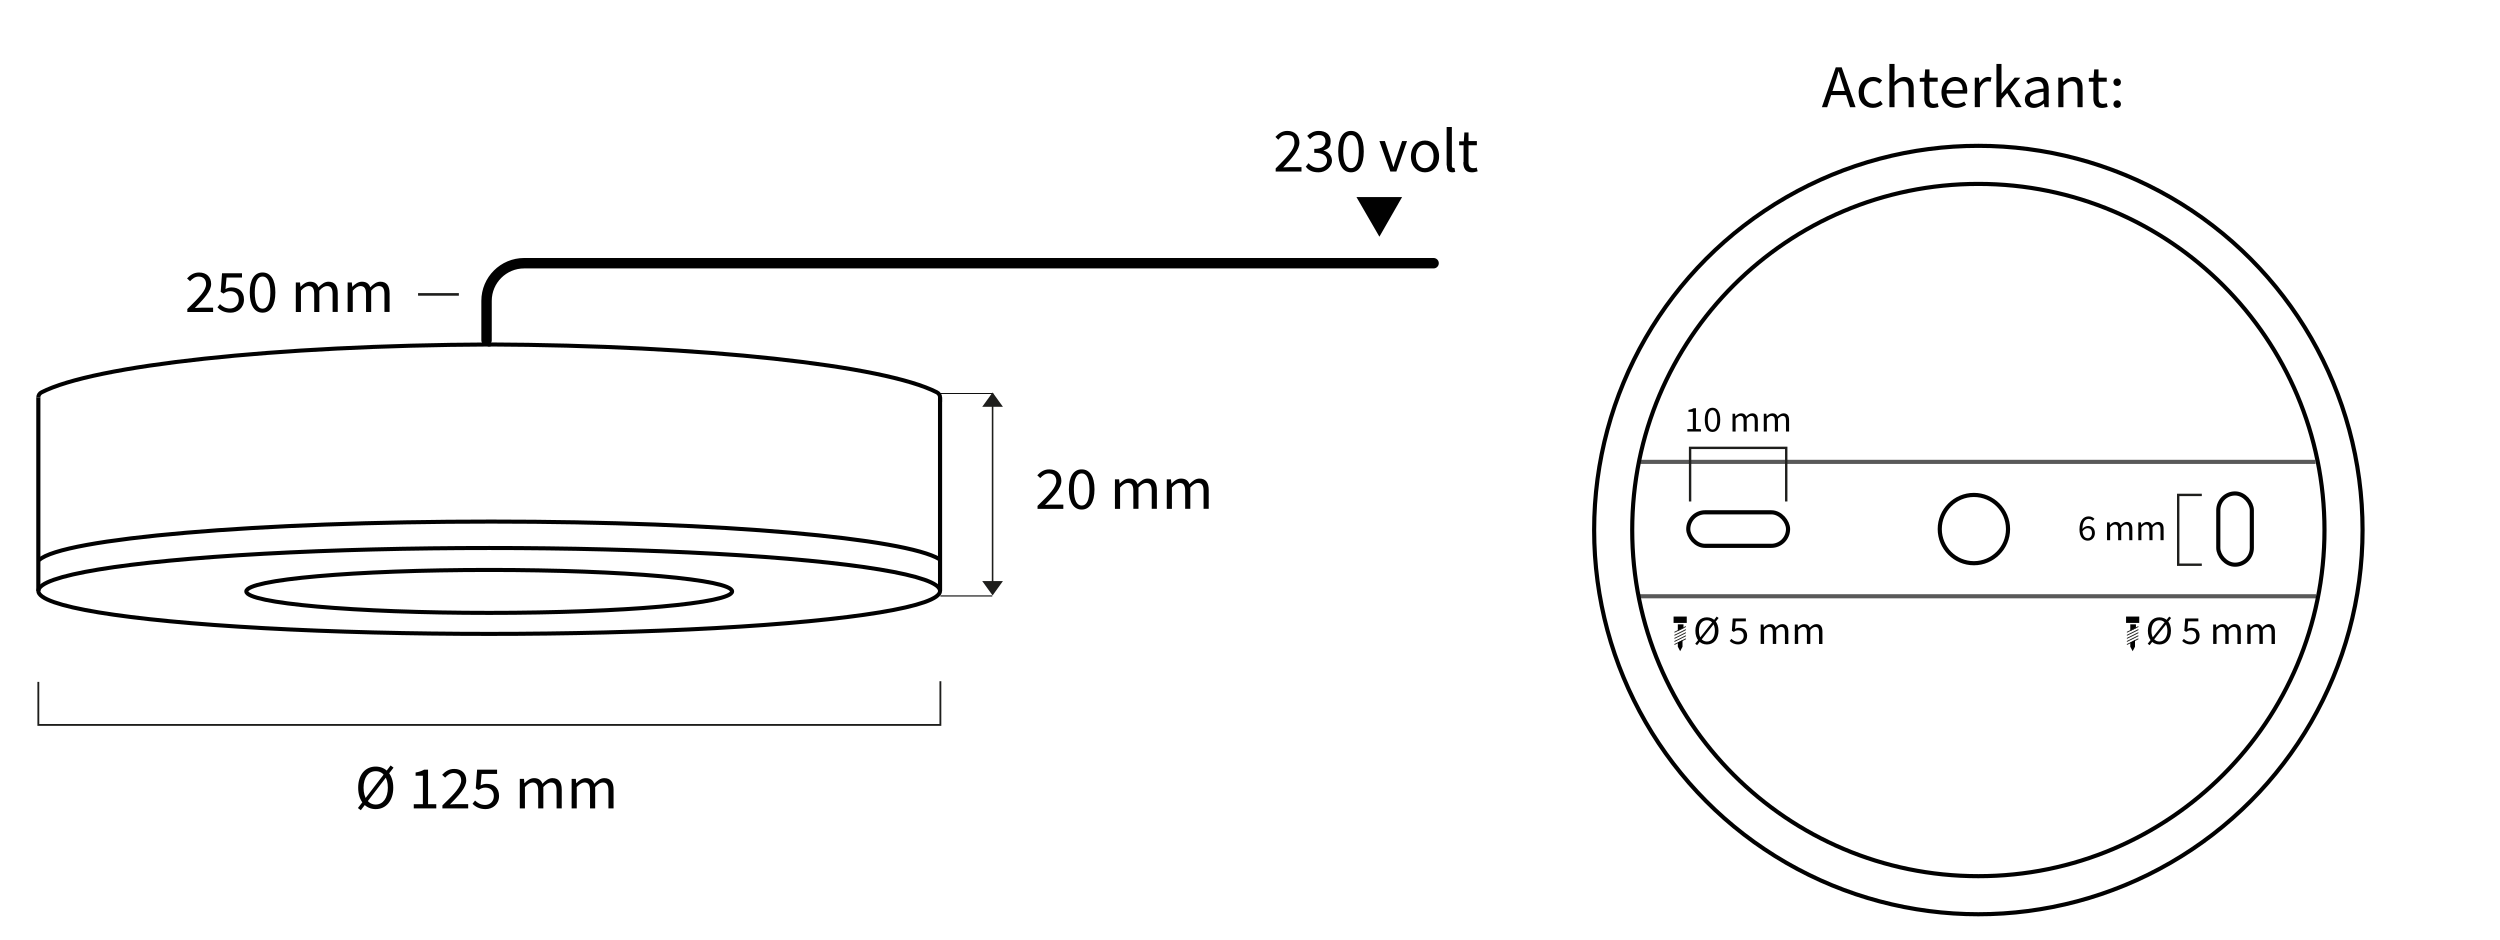 <?xml version="1.0" encoding="UTF-8"?>
<svg xmlns="http://www.w3.org/2000/svg" viewBox="0 0 959.31 360.78">
  <defs>
    <style>
      .cls-1 {
        stroke-width: .61px;
      }

      .cls-1, .cls-2, .cls-3, .cls-4, .cls-5, .cls-6, .cls-7, .cls-8, .cls-9, .cls-10, .cls-11 {
        fill: none;
      }

      .cls-1, .cls-2, .cls-3, .cls-4, .cls-6 {
        stroke: #1e1e1c;
      }

      .cls-1, .cls-2, .cls-3, .cls-4, .cls-6, .cls-7, .cls-8, .cls-9, .cls-10, .cls-11 {
        stroke-miterlimit: 10;
      }

      .cls-2 {
        stroke-width: .71px;
      }

      .cls-3 {
        stroke-width: .92px;
      }

      .cls-12 {
        fill: #010101;
      }

      .cls-5 {
        opacity: .65;
        stroke-linejoin: round;
        stroke-width: 1.59px;
      }

      .cls-5, .cls-7, .cls-8, .cls-9, .cls-10, .cls-11 {
        stroke: #010101;
      }

      .cls-6 {
        stroke-width: .35px;
      }

      .cls-6, .cls-11 {
        stroke-linecap: round;
      }

      .cls-7 {
        stroke-width: .41px;
      }

      .cls-8 {
        stroke-width: .36px;
      }

      .cls-9 {
        stroke-width: 1.59px;
      }

      .cls-10 {
        stroke-width: 1.56px;
      }

      .cls-11 {
        stroke-width: 4px;
      }

      .cls-13 {
        fill: #1e1e1c;
      }
    </style>
  </defs>
  <g id="Laag_5" data-name="Laag 5">
    <g>
      <path class="cls-12" d="M137.34,310.06l12.55-16.33,1.11.84-12.55,16.33-1.11-.84ZM137.44,302.26c0-5.04,2.78-8.11,6.73-8.11s6.73,3.07,6.73,8.11-2.78,8.22-6.73,8.22-6.73-3.18-6.73-8.22ZM148.83,302.26c0-3.92-1.85-6.34-4.66-6.34s-4.66,2.42-4.66,6.34,1.85,6.46,4.66,6.46,4.66-2.53,4.66-6.46Z"/>
      <path class="cls-12" d="M158.76,308.6h3.51v-10.94h-2.79v-1.23c1.39-.24,2.41-.6,3.26-1.09h1.51v13.26h3.16v1.6h-8.64v-1.6Z"/>
      <path class="cls-12" d="M169.76,309.06c4.6-4.45,7.2-7.13,7.2-9.54,0-1.7-.95-2.9-2.9-2.9-1.28,0-2.38.79-3.25,1.78l-1.15-1.08c1.28-1.37,2.66-2.26,4.64-2.26,2.83,0,4.6,1.73,4.6,4.38,0,2.79-2.64,5.56-6.25,9.25.83-.06,1.78-.13,2.57-.13h4.43v1.65h-9.89v-1.13Z"/>
      <path class="cls-12" d="M181.32,308.44l.97-1.25c.91.88,2.06,1.69,3.86,1.69s3.35-1.31,3.35-3.38-1.29-3.27-3.25-3.27c-1.06,0-1.72.32-2.63.91l-1.05-.65.51-7.15h7.66v1.65h-5.93l-.4,4.41c.71-.38,1.41-.62,2.35-.62,2.61,0,4.74,1.44,4.74,4.66s-2.5,5.04-5.15,5.04c-2.47,0-3.97-1-5.04-2.04Z"/>
      <path class="cls-12" d="M199.43,298.87h1.63l.17,1.64h.07c1.02-1.07,2.24-1.92,3.63-1.92,1.78,0,2.74.83,3.22,2.16,1.21-1.27,2.43-2.16,3.85-2.16,2.4,0,3.55,1.54,3.55,4.43v7.18h-1.97v-6.93c0-2.11-.69-3.01-2.17-3.01-.91,0-1.85.57-2.92,1.74v8.2h-1.97v-6.93c0-2.11-.69-3.01-2.17-3.01-.88,0-1.84.57-2.92,1.74v8.2h-1.97v-11.33Z"/>
      <path class="cls-12" d="M219.32,298.87h1.63l.17,1.64h.07c1.02-1.07,2.24-1.92,3.63-1.92,1.78,0,2.74.83,3.22,2.16,1.21-1.27,2.43-2.16,3.85-2.16,2.4,0,3.55,1.54,3.55,4.43v7.18h-1.97v-6.93c0-2.11-.69-3.01-2.17-3.01-.91,0-1.85.57-2.92,1.74v8.2h-1.97v-6.93c0-2.11-.69-3.01-2.17-3.01-.88,0-1.84.57-2.92,1.74v8.2h-1.97v-11.33Z"/>
    </g>
    <g>
      <path class="cls-12" d="M398.13,194.12c4.6-4.45,7.2-7.13,7.2-9.54,0-1.7-.95-2.9-2.9-2.9-1.28,0-2.38.79-3.25,1.78l-1.15-1.08c1.28-1.37,2.66-2.26,4.64-2.26,2.83,0,4.6,1.73,4.6,4.38,0,2.79-2.64,5.56-6.25,9.25.83-.06,1.78-.13,2.57-.13h4.43v1.65h-9.89v-1.13Z"/>
      <path class="cls-12" d="M410.16,187.77c0-4.98,1.85-7.66,4.91-7.66s4.91,2.68,4.91,7.66-1.85,7.76-4.91,7.76-4.91-2.78-4.91-7.76ZM418.06,187.77c0-4.36-1.21-6.11-2.99-6.11s-2.99,1.75-2.99,6.11,1.21,6.22,2.99,6.22,2.99-1.86,2.99-6.22Z"/>
      <path class="cls-12" d="M427.8,183.92h1.63l.17,1.64h.07c1.02-1.07,2.24-1.92,3.63-1.92,1.78,0,2.74.83,3.22,2.16,1.21-1.27,2.43-2.16,3.85-2.16,2.4,0,3.55,1.54,3.55,4.43v7.18h-1.97v-6.93c0-2.11-.69-3.01-2.17-3.01-.91,0-1.84.57-2.92,1.74v8.2h-1.97v-6.93c0-2.11-.69-3.01-2.17-3.01-.87,0-1.84.57-2.92,1.74v8.2h-1.97v-11.33Z"/>
      <path class="cls-12" d="M447.69,183.92h1.63l.17,1.64h.07c1.02-1.07,2.24-1.92,3.63-1.92,1.78,0,2.74.83,3.22,2.16,1.21-1.27,2.43-2.16,3.85-2.16,2.4,0,3.55,1.54,3.55,4.43v7.18h-1.97v-6.93c0-2.11-.69-3.01-2.17-3.01-.9,0-1.84.57-2.92,1.74v8.2h-1.97v-6.93c0-2.11-.69-3.01-2.17-3.01-.87,0-1.84.57-2.92,1.74v8.2h-1.97v-11.33Z"/>
    </g>
    <polyline class="cls-2" points="360.85 261.4 360.85 278.17 14.71 278.17 14.71 261.65"/>
    <g>
      <path class="cls-12" d="M71.88,118.57c4.6-4.45,7.2-7.13,7.2-9.54,0-1.7-.95-2.9-2.9-2.9-1.28,0-2.38.79-3.25,1.78l-1.15-1.08c1.28-1.37,2.66-2.26,4.64-2.26,2.83,0,4.6,1.73,4.6,4.38,0,2.79-2.64,5.56-6.25,9.25.83-.06,1.78-.13,2.57-.13h4.43v1.65h-9.89v-1.13Z"/>
      <path class="cls-12" d="M83.44,117.95l.97-1.25c.91.88,2.06,1.69,3.86,1.69s3.35-1.31,3.35-3.38-1.29-3.27-3.25-3.27c-1.06,0-1.72.32-2.63.91l-1.05-.65.51-7.15h7.66v1.65h-5.93l-.4,4.41c.71-.38,1.41-.62,2.35-.62,2.61,0,4.74,1.44,4.74,4.66s-2.5,5.04-5.15,5.04c-2.47,0-3.97-1-5.03-2.04Z"/>
      <path class="cls-12" d="M95.84,112.22c0-4.98,1.85-7.66,4.91-7.66s4.91,2.68,4.91,7.66-1.85,7.76-4.91,7.76-4.91-2.78-4.91-7.76ZM103.74,112.22c0-4.36-1.21-6.11-2.99-6.11s-2.99,1.75-2.99,6.11,1.21,6.22,2.99,6.22,2.99-1.86,2.99-6.22Z"/>
      <path class="cls-12" d="M113.48,108.38h1.63l.17,1.64h.07c1.02-1.07,2.24-1.92,3.63-1.92,1.78,0,2.74.83,3.22,2.16,1.21-1.27,2.43-2.16,3.85-2.16,2.4,0,3.55,1.54,3.55,4.43v7.18h-1.97v-6.93c0-2.11-.69-3.01-2.17-3.01-.9,0-1.84.57-2.92,1.74v8.2h-1.97v-6.93c0-2.11-.69-3.01-2.17-3.01-.87,0-1.84.57-2.92,1.74v8.2h-1.97v-11.33Z"/>
      <path class="cls-12" d="M133.37,108.38h1.63l.17,1.64h.07c1.02-1.07,2.24-1.92,3.63-1.92,1.78,0,2.74.83,3.22,2.16,1.21-1.27,2.43-2.16,3.85-2.16,2.4,0,3.55,1.54,3.55,4.43v7.18h-1.97v-6.93c0-2.11-.69-3.01-2.17-3.01-.91,0-1.85.57-2.92,1.74v8.2h-1.97v-6.93c0-2.11-.69-3.01-2.17-3.01-.87,0-1.85.57-2.92,1.74v8.2h-1.97v-11.33Z"/>
    </g>
    <polygon class="cls-12" points="529.31 90.83 520.51 75.63 538.01 75.63 529.31 90.83"/>
    <g>
      <path class="cls-12" d="M489.51,64.63c4.6-4.6,7.2-7.3,7.2-9.8s-1-3-2.9-3-2.4.8-3.3,1.8l-1.1-1.1c1.3-1.4,2.7-2.3,4.6-2.3,2.8,0,4.6,1.8,4.6,4.5s-2.6,5.7-6.2,9.5c.8,0,1.8-.1,2.6-.1h4.4v1.7h-9.9v-1.2h0Z"/>
      <path class="cls-12" d="M501.11,63.93l1-1.3c.9,1,2.1,1.8,3.9,1.8s3.2-1.1,3.2-2.8-1.3-3-4.9-3v-1.5c3.2,0,4.3-1.2,4.3-2.9s-1-2.4-2.6-2.4-2.4.6-3.3,1.6l-1.1-1.3c1.2-1.1,2.6-1.9,4.4-1.9,2.7,0,4.6,1.4,4.6,3.9s-1.1,3-2.8,3.6h0c1.8.5,3.3,1.9,3.3,4s-2.3,4.4-5.1,4.4-4-1-5-2.2h.1Z"/>
      <path class="cls-12" d="M513.51,58.13c0-5.1,1.8-7.9,4.9-7.9s4.9,2.8,4.9,7.9-1.8,8-4.9,8-4.9-2.9-4.9-8ZM521.41,58.13c0-4.5-1.2-6.3-3-6.3s-3,1.8-3,6.3,1.2,6.4,3,6.4,3-1.9,3-6.4Z"/>
      <path class="cls-12" d="M529.41,54.13h2l2.2,6.6c.3,1.1.7,2.3,1.1,3.4h0c.3-1.1.7-2.3,1.1-3.4l2.2-6.6h1.9l-4.1,11.7h-2.3l-4.2-11.7h.1Z"/>
      <path class="cls-12" d="M541.41,60.03c0-3.9,2.5-6.1,5.4-6.1s5.4,2.2,5.4,6.1-2.5,6.1-5.4,6.1-5.4-2.2-5.4-6.1ZM550.11,60.03c0-2.7-1.4-4.5-3.4-4.5s-3.4,1.8-3.4,4.5,1.4,4.5,3.4,4.5,3.4-1.8,3.4-4.5Z"/>
      <path class="cls-12" d="M555.11,63.53v-14.8h2v14.9c0,.6.3.8.6.8h.4l.3,1.5c-.3.1-.6.2-1.1.2-1.5,0-2.1-.9-2.1-2.6h-.1Z"/>
      <path class="cls-12" d="M561.61,62.23v-6.5h-1.7v-1.5h1.8c0-.1.2-3.4.2-3.4h1.6v3.3h3.2v1.6h-3.2v6.5c0,1.4.5,2.3,1.8,2.3s1-.2,1.3-.3l.4,1.5c-.7.2-1.4.4-2.2.4-2.5,0-3.3-1.6-3.3-3.9h.1Z"/>
    </g>
    <path class="cls-11" d="M186.7,130.57v-15.13c0-7.98,6.47-14.44,14.44-14.44h348.96"/>
    <line class="cls-4" x1="160.42" y1="112.97" x2="176.08" y2="112.97"/>
    <circle class="cls-9" cx="757.43" cy="203.02" r="13.1"/>
  </g>
  <g id="Laag_6" data-name="Laag 6">
    <g>
      <g>
        <line class="cls-9" x1="14.71" y1="152.48" x2="14.71" y2="226.76"/>
        <path class="cls-10" d="M14.71,152.48h0c0-.81.47-1.54,1.23-1.93,20.05-10.31,89.22-18.01,172.33-18.37"/>
      </g>
      <g>
        <line class="cls-9" x1="360.72" y1="152.48" x2="360.72" y2="226.76"/>
        <path class="cls-10" d="M360.72,154.24v-1.77c0-.81-.47-1.54-1.23-1.93-20.05-10.31-89.22-18.01-172.33-18.37"/>
      </g>
      <ellipse class="cls-10" cx="187.72" cy="226.76" rx="173" ry="16.48"/>
      <ellipse class="cls-10" cx="187.72" cy="226.94" rx="93.2" ry="8.24"/>
      <path class="cls-10" d="M14.97,214.93c8.86-8.31,83.98-14.79,173.55-14.79s158.9,6.54,171.94,14.41"/>
    </g>
  </g>
  <g id="Laag_3" data-name="Laag 3">
    <line class="cls-7" x1="360.85" y1="228.68" x2="380.75" y2="228.68"/>
    <g id="Manual_Dimension" data-name="Manual Dimension">
      <line class="cls-8" x1="380.88" y1="151" x2="360.72" y2="151"/>
      <g>
        <line class="cls-1" x1="380.88" y1="223.36" x2="380.88" y2="151"/>
        <polygon class="cls-13" points="376.91 222.98 380.88 228.49 384.84 222.98 376.91 222.98"/>
        <polygon class="cls-13" points="376.91 156.09 380.88 150.59 384.84 156.09 376.91 156.09"/>
      </g>
    </g>
  </g>
  <g id="Dimensions">
    <g>
      <path class="cls-12" d="M704.44,25.84h2.26l5.33,15.29h-2.12l-2.75-8.54c-.57-1.71-1.07-3.39-1.58-5.15h-.1c-.49,1.77-.99,3.44-1.56,5.15l-2.78,8.54h-2.04l5.33-15.29ZM701.91,34.92h7.25v1.55h-7.25v-1.55Z"/>
      <path class="cls-12" d="M713.2,35.48c0-3.78,2.63-5.96,5.61-5.96,1.53,0,2.59.61,3.41,1.33l-1.01,1.27c-.68-.6-1.4-1-2.31-1-2.11,0-3.66,1.77-3.66,4.36s1.46,4.33,3.61,4.33c1.07,0,2.01-.5,2.74-1.13l.86,1.28c-1.05.91-2.37,1.44-3.77,1.44-3.1,0-5.47-2.18-5.47-5.93Z"/>
      <path class="cls-12" d="M725.01,24.53h1.97v4.54l-.07,2.33c1.09-1.02,2.27-1.87,3.87-1.87,2.46,0,3.56,1.54,3.56,4.43v7.18h-1.97v-6.93c0-2.11-.66-3.01-2.2-3.01-1.19,0-2.02.59-3.19,1.74v8.2h-1.97v-16.6Z"/>
      <path class="cls-12" d="M738.41,37.63v-6.26h-1.74v-1.45l1.82-.11.24-3.18h1.65v3.18h3.16v1.56h-3.16v6.3c0,1.38.46,2.19,1.8,2.19.41,0,.95-.15,1.33-.3l.38,1.45c-.65.22-1.44.42-2.17.42-2.48,0-3.32-1.53-3.32-3.78Z"/>
      <path class="cls-12" d="M744.98,35.48c0-3.69,2.56-5.96,5.25-5.96,2.98,0,4.66,2.07,4.66,5.31,0,.4-.04.81-.09,1.09h-7.86c.14,2.4,1.65,3.96,3.88,3.96,1.12,0,2.04-.35,2.9-.91l.71,1.26c-1.02.65-2.27,1.17-3.85,1.17-3.11,0-5.59-2.21-5.59-5.93ZM753.13,34.56c0-2.27-1.05-3.5-2.88-3.5-1.64,0-3.11,1.28-3.35,3.5h6.22Z"/>
      <path class="cls-12" d="M757.75,29.8h1.63l.17,2.06h.07c.81-1.44,2-2.34,3.32-2.34.52,0,.88.06,1.25.23l-.37,1.68c-.4-.12-.67-.19-1.13-.19-.99,0-2.16.69-2.95,2.61v7.27h-1.97v-11.33Z"/>
      <path class="cls-12" d="M766.08,24.53h1.94v11.24h.07l4.98-5.97h2.19l-3.91,4.55,4.42,6.77h-2.16l-3.4-5.44-2.19,2.47v2.97h-1.94v-16.6Z"/>
      <path class="cls-12" d="M776.99,38.19c0-2.47,2.19-3.7,7.17-4.23,0-1.46-.5-2.86-2.41-2.86-1.35,0-2.56.62-3.48,1.21l-.77-1.31c1.07-.68,2.71-1.48,4.58-1.48,2.85,0,4.05,1.84,4.05,4.66v6.95h-1.63l-.17-1.35h-.07c-1.11.9-2.41,1.63-3.86,1.63-1.95,0-3.42-1.18-3.42-3.22ZM784.16,38.37v-3.15c-3.91.46-5.23,1.39-5.23,2.83,0,1.29.9,1.81,2.04,1.81s2.06-.53,3.19-1.5Z"/>
      <path class="cls-12" d="M789.81,29.8h1.63l.17,1.63h.07c1.11-1.06,2.31-1.91,3.91-1.91,2.46,0,3.56,1.54,3.56,4.43v7.18h-1.97v-6.93c0-2.11-.66-3.01-2.2-3.01-1.19,0-2.02.59-3.19,1.74v8.2h-1.97v-11.33Z"/>
      <path class="cls-12" d="M803.28,37.63v-6.26h-1.74v-1.45l1.82-.11.24-3.18h1.65v3.18h3.16v1.56h-3.16v6.3c0,1.38.46,2.19,1.8,2.19.42,0,.95-.15,1.33-.3l.38,1.45c-.65.22-1.44.42-2.17.42-2.48,0-3.32-1.53-3.32-3.78Z"/>
      <path class="cls-12" d="M810.98,31.56c0-.88.64-1.48,1.43-1.48s1.43.6,1.43,1.48-.64,1.45-1.43,1.45-1.43-.6-1.43-1.45ZM810.98,39.96c0-.88.64-1.48,1.43-1.48s1.43.6,1.43,1.48-.64,1.45-1.43,1.45-1.43-.6-1.43-1.45Z"/>
    </g>
    <line class="cls-5" x1="888.55" y1="177.23" x2="629.38" y2="177.23"/>
    <line class="cls-5" x1="888.73" y1="228.8" x2="629.27" y2="228.8"/>
    <g>
      <g>
        <path class="cls-12" d="M650.49,247.02l8.25-10.42.73.54-8.25,10.42-.73-.54ZM650.56,242.05c0-3.22,1.83-5.17,4.43-5.17s4.43,1.96,4.43,5.17-1.83,5.25-4.43,5.25-4.43-2.03-4.43-5.25ZM658.05,242.05c0-2.5-1.22-4.05-3.07-4.05s-3.06,1.54-3.06,4.05,1.22,4.12,3.06,4.12,3.07-1.62,3.07-4.12Z"/>
        <path class="cls-12" d="M663.73,245.95l.64-.82c.6.58,1.35,1.11,2.54,1.11s2.2-.86,2.2-2.22-.85-2.15-2.13-2.15c-.7,0-1.13.21-1.73.59l-.69-.43.33-4.7h5.04v1.08h-3.9l-.27,2.9c.47-.25.92-.41,1.54-.41,1.72,0,3.12.95,3.12,3.06s-1.64,3.32-3.39,3.32c-1.62,0-2.61-.66-3.31-1.34Z"/>
        <path class="cls-12" d="M675.63,239.66h1.07l.11,1.08h.04c.67-.7,1.47-1.26,2.39-1.26,1.17,0,1.8.54,2.12,1.42.8-.84,1.6-1.42,2.53-1.42,1.58,0,2.33,1.01,2.33,2.91v4.72h-1.3v-4.56c0-1.39-.45-1.98-1.43-1.98-.59,0-1.21.38-1.92,1.14v5.39h-1.3v-4.56c0-1.39-.45-1.98-1.43-1.98-.57,0-1.21.38-1.92,1.14v5.39h-1.3v-7.45Z"/>
        <path class="cls-12" d="M688.72,239.66h1.07l.11,1.08h.04c.67-.7,1.47-1.26,2.39-1.26,1.17,0,1.8.54,2.12,1.42.8-.84,1.6-1.42,2.53-1.42,1.58,0,2.33,1.01,2.33,2.91v4.72h-1.3v-4.56c0-1.39-.45-1.98-1.43-1.98-.59,0-1.21.38-1.92,1.14v5.39h-1.3v-4.56c0-1.39-.45-1.98-1.43-1.98-.57,0-1.21.38-1.92,1.14v5.39h-1.3v-7.45Z"/>
      </g>
      <g>
        <rect class="cls-12" x="642.19" y="236.59" width="5.06" height="2.44"/>
        <polygon class="cls-12" points="645.99 241.02 643.82 242.11 643.82 239.58 645.99 239.58 645.99 241.02"/>
        <line class="cls-6" x1="642.64" y1="242.56" x2="646.8" y2="240.48"/>
        <line class="cls-6" x1="642.64" y1="243.73" x2="646.8" y2="241.66"/>
        <line class="cls-6" x1="642.64" y1="244.91" x2="646.8" y2="242.83"/>
        <line class="cls-6" x1="642.64" y1="246.09" x2="646.8" y2="244.01"/>
        <line class="cls-6" x1="642.64" y1="247.26" x2="646.8" y2="245.18"/>
        <polygon class="cls-12" points="645.62 248.16 644.72 249.88 643.82 248.16 643.82 246.54 645.62 245.63 645.62 248.16"/>
      </g>
    </g>
    <g>
      <g>
        <path class="cls-12" d="M824.12,247.02l8.25-10.42.73.54-8.25,10.42-.73-.54ZM824.19,242.05c0-3.22,1.83-5.17,4.43-5.17s4.43,1.96,4.43,5.17-1.83,5.25-4.43,5.25-4.43-2.03-4.43-5.25ZM831.68,242.05c0-2.5-1.22-4.05-3.07-4.05s-3.06,1.54-3.06,4.05,1.22,4.12,3.06,4.12,3.07-1.62,3.07-4.12Z"/>
        <path class="cls-12" d="M837.35,245.95l.64-.82c.6.58,1.35,1.11,2.54,1.11s2.2-.86,2.2-2.22-.85-2.15-2.13-2.15c-.7,0-1.13.21-1.73.59l-.69-.43.33-4.7h5.04v1.08h-3.9l-.27,2.9c.47-.25.92-.41,1.54-.41,1.72,0,3.12.95,3.12,3.06s-1.64,3.32-3.39,3.32c-1.62,0-2.61-.66-3.31-1.34Z"/>
        <path class="cls-12" d="M849.26,239.66h1.07l.11,1.08h.04c.67-.7,1.47-1.26,2.39-1.26,1.17,0,1.8.54,2.12,1.42.8-.84,1.6-1.42,2.53-1.42,1.58,0,2.33,1.01,2.33,2.91v4.72h-1.3v-4.56c0-1.39-.45-1.98-1.43-1.98-.59,0-1.21.38-1.92,1.14v5.39h-1.3v-4.56c0-1.39-.45-1.98-1.43-1.98-.57,0-1.21.38-1.92,1.14v5.39h-1.3v-7.45Z"/>
        <path class="cls-12" d="M862.35,239.66h1.07l.11,1.08h.04c.67-.7,1.47-1.26,2.39-1.26,1.17,0,1.8.54,2.12,1.42.8-.84,1.6-1.42,2.53-1.42,1.58,0,2.33,1.01,2.33,2.91v4.72h-1.3v-4.56c0-1.39-.45-1.98-1.43-1.98-.59,0-1.21.38-1.92,1.14v5.39h-1.3v-4.56c0-1.39-.45-1.98-1.43-1.98-.57,0-1.21.38-1.92,1.14v5.39h-1.3v-7.45Z"/>
      </g>
      <g>
        <rect class="cls-12" x="815.82" y="236.59" width="5.06" height="2.44"/>
        <polygon class="cls-12" points="819.61 241.02 817.44 242.11 817.44 239.58 819.61 239.58 819.61 241.02"/>
        <line class="cls-6" x1="816.27" y1="242.56" x2="820.43" y2="240.48"/>
        <line class="cls-6" x1="816.27" y1="243.73" x2="820.43" y2="241.66"/>
        <line class="cls-6" x1="816.27" y1="244.91" x2="820.43" y2="242.83"/>
        <line class="cls-6" x1="816.27" y1="246.09" x2="820.43" y2="244.01"/>
        <line class="cls-6" x1="816.27" y1="247.26" x2="820.43" y2="245.18"/>
        <polygon class="cls-12" points="819.25 248.16 818.35 249.88 817.44 248.16 817.44 246.54 819.25 245.63 819.25 248.16"/>
      </g>
    </g>
    <polyline class="cls-3" points="648.53 192.43 648.53 172.27 648.53 171.86 685.42 171.86 685.42 172.27 685.42 192.43"/>
    <polyline class="cls-3" points="844.89 189.91 836.01 189.91 835.83 189.91 835.83 216.69 836.01 216.69 844.89 216.69"/>
    <circle class="cls-9" cx="759.14" cy="203.39" r="147.43"/>
    <circle class="cls-9" cx="759.14" cy="203.39" r="132.82"/>
    <g>
      <path class="cls-12" d="M797.95,203.14c0-3.6,1.68-4.99,3.52-4.99.99,0,1.71.41,2.22.95l-.66.72c-.37-.43-.94-.71-1.52-.71-1.33,0-2.44,1.02-2.44,4.03,0,2.2.74,3.4,2.06,3.4.91,0,1.61-.78,1.61-1.96s-.56-1.9-1.71-1.9c-.6,0-1.35.35-1.98,1.27l-.04-.91c.58-.75,1.44-1.22,2.22-1.22,1.6,0,2.63.93,2.63,2.77,0,1.72-1.25,2.88-2.72,2.88-1.82,0-3.19-1.43-3.19-4.31Z"/>
      <path class="cls-12" d="M808.52,200.45h.98l.1.99h.04c.62-.65,1.35-1.16,2.19-1.16,1.08,0,1.65.5,1.94,1.3.73-.77,1.46-1.3,2.32-1.3,1.45,0,2.14.93,2.14,2.67v4.33h-1.19v-4.18c0-1.27-.41-1.82-1.31-1.82-.54,0-1.11.35-1.76,1.05v4.95h-1.19v-4.18c0-1.27-.42-1.82-1.31-1.82-.53,0-1.11.35-1.76,1.05v4.95h-1.19v-6.83Z"/>
      <path class="cls-12" d="M820.52,200.45h.98l.1.99h.04c.62-.65,1.35-1.16,2.19-1.16,1.08,0,1.65.5,1.94,1.3.73-.77,1.46-1.3,2.32-1.3,1.45,0,2.14.93,2.14,2.67v4.33h-1.19v-4.18c0-1.27-.41-1.82-1.31-1.82-.54,0-1.11.35-1.76,1.05v4.95h-1.19v-4.18c0-1.27-.42-1.82-1.31-1.82-.53,0-1.11.35-1.76,1.05v4.95h-1.19v-6.83Z"/>
    </g>
    <g>
      <path class="cls-12" d="M647.48,164.64h2.11v-6.6h-1.68v-.74c.84-.14,1.45-.36,1.96-.66h.91v8h1.91v.96h-5.21v-.96Z"/>
      <path class="cls-12" d="M654.17,161.08c0-3.01,1.11-4.62,2.96-4.62s2.96,1.62,2.96,4.62-1.11,4.68-2.96,4.68-2.96-1.68-2.96-4.68ZM658.93,161.08c0-2.63-.73-3.69-1.8-3.69s-1.8,1.06-1.8,3.69.73,3.75,1.8,3.75,1.8-1.12,1.8-3.75Z"/>
      <path class="cls-12" d="M664.81,158.77h.98l.1.99h.04c.62-.65,1.35-1.16,2.19-1.16,1.08,0,1.65.5,1.94,1.3.73-.77,1.46-1.3,2.32-1.3,1.45,0,2.14.93,2.14,2.67v4.33h-1.19v-4.18c0-1.27-.41-1.82-1.31-1.82-.54,0-1.11.35-1.76,1.05v4.95h-1.19v-4.18c0-1.27-.42-1.82-1.31-1.82-.53,0-1.11.35-1.76,1.05v4.95h-1.19v-6.83Z"/>
      <path class="cls-12" d="M676.8,158.77h.98l.1.99h.04c.62-.65,1.35-1.16,2.19-1.16,1.08,0,1.65.5,1.94,1.3.73-.77,1.46-1.3,2.32-1.3,1.45,0,2.14.93,2.14,2.67v4.33h-1.19v-4.18c0-1.27-.41-1.82-1.31-1.82-.54,0-1.11.35-1.76,1.05v4.95h-1.19v-4.18c0-1.27-.42-1.82-1.31-1.82-.53,0-1.11.35-1.76,1.05v4.95h-1.19v-6.83Z"/>
    </g>
    <rect class="cls-9" x="647.83" y="196.58" width="38.29" height="12.87" rx="6.44" ry="6.44"/>
    <rect class="cls-9" x="851.21" y="189.35" width="12.87" height="27.34" rx="6.44" ry="6.44"/>
  </g>
</svg>
